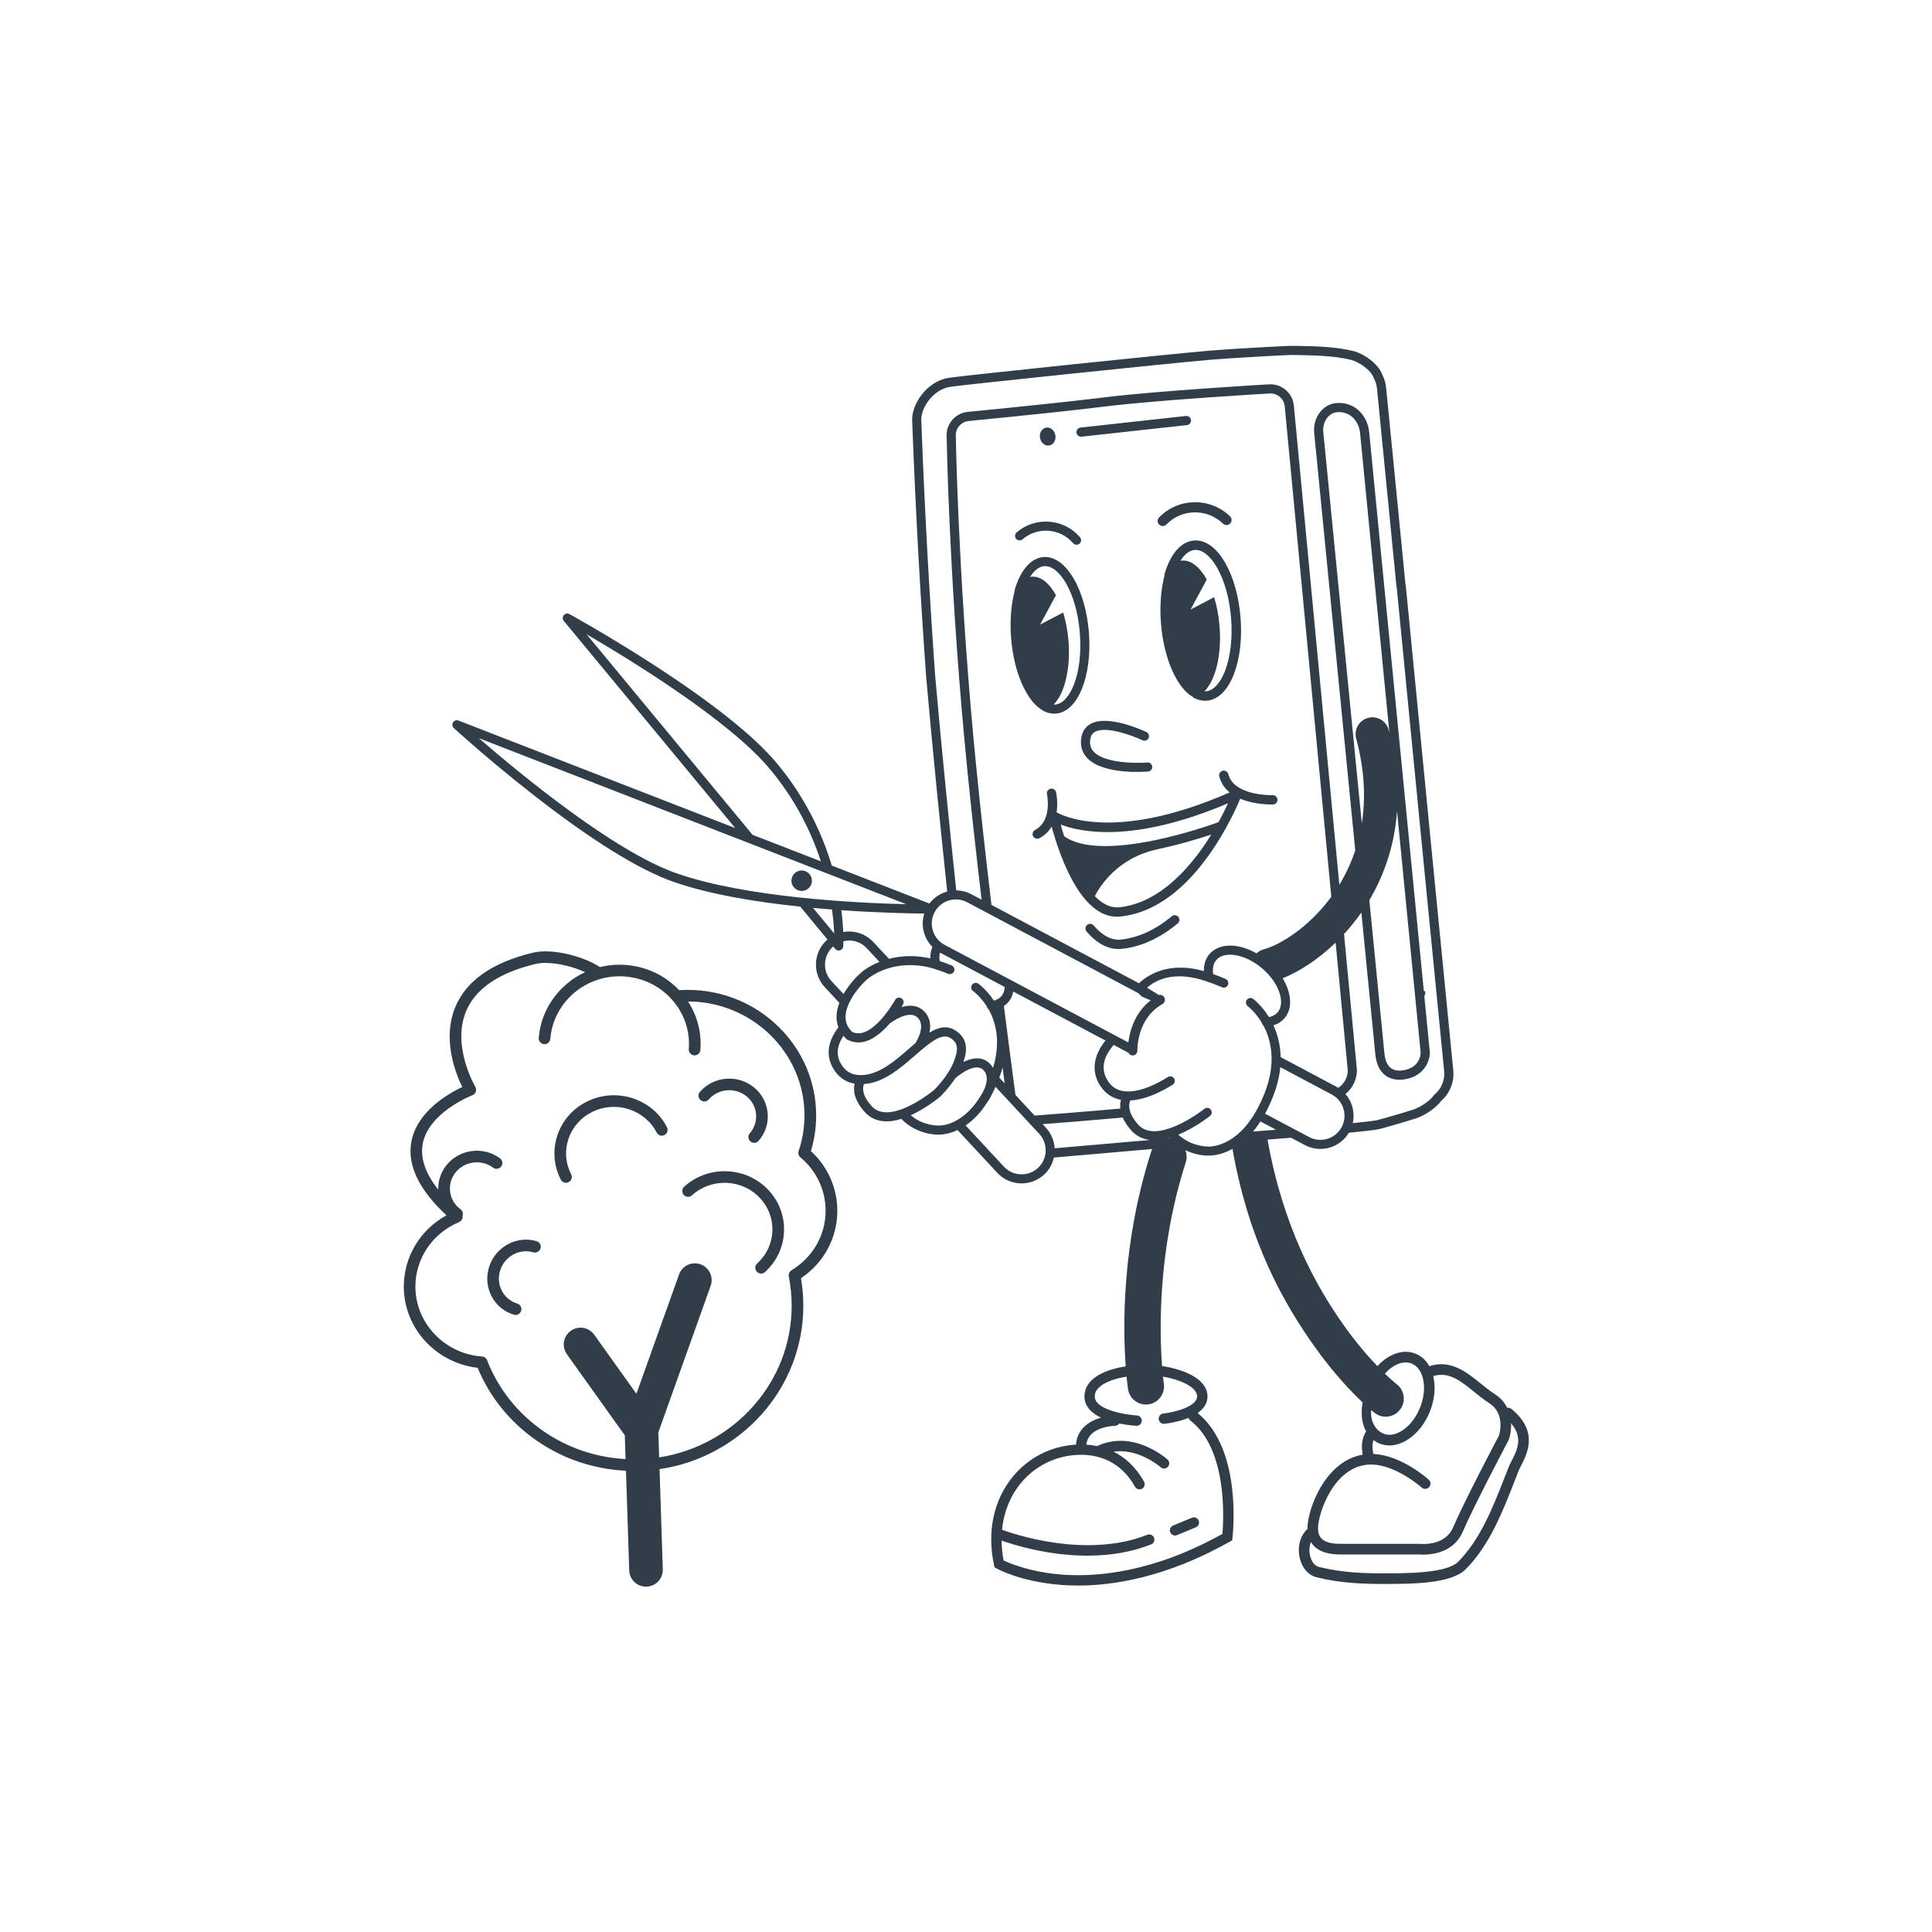 <svg width="200" height="200" viewBox="0 0 200 200" fill="none" xmlns="http://www.w3.org/2000/svg">
<g clip-path="url(#clip0_2450_41892)">
<path d="M111.962 45.204L122.872 44.005C122.882 44.004 122.893 44.002 122.904 44C123.146 43.956 123.318 43.731 123.29 43.482C123.261 43.222 123.027 43.035 122.768 43.062L111.858 44.261C111.595 44.293 111.41 44.523 111.438 44.783C111.467 45.043 111.701 45.23 111.961 45.203L111.962 45.204Z" fill="#313D49"/>
<path d="M108.623 46.116C109.062 46.037 109.343 45.559 109.251 45.048C109.16 44.538 108.729 44.188 108.291 44.266C107.852 44.344 107.571 44.823 107.663 45.334C107.754 45.844 108.184 46.194 108.623 46.116Z" fill="#313D49"/>
<path d="M131.781 83.279C131.804 83.279 131.828 83.276 131.849 83.272C132.082 83.23 132.253 83.023 132.244 82.779C132.234 82.513 132.011 82.306 131.745 82.315C131.722 82.315 129.427 82.385 128.055 81.401C127.588 81.069 127.283 80.643 127.151 80.135C127.084 79.877 126.821 79.724 126.564 79.79C126.306 79.858 126.152 80.121 126.219 80.378C126.39 81.034 126.753 81.59 127.296 82.031C115.235 87.315 109.799 84.338 109.38 84.089C109.544 83.022 109.341 82.084 109.324 82.011C109.265 81.751 108.999 81.586 108.748 81.648C108.489 81.707 108.326 81.965 108.384 82.225C108.39 82.251 108.967 84.942 107.147 85.919C106.912 86.046 106.824 86.338 106.95 86.571C107.051 86.76 107.26 86.853 107.461 86.818C107.509 86.81 107.558 86.793 107.604 86.769C108.184 86.458 108.587 86.036 108.865 85.574C108.973 85.969 109.114 86.457 109.292 87.007C109.895 88.888 110.923 91.485 112.398 93.174C113.516 94.444 114.728 95.017 116.001 94.879C116.218 94.855 116.433 94.824 116.644 94.785C121.415 93.923 124.835 89.436 126.895 85.737C127.678 84.334 128.177 83.19 128.387 82.68C129.925 83.338 131.693 83.282 131.783 83.279H131.781ZM115.895 93.921C115.026 94.015 114.165 93.626 113.333 92.766C113.805 91.841 115.647 88.796 119.802 87.928L119.799 87.915C122.058 87.446 124.134 86.81 125.393 86.39C123.54 89.396 120.268 93.442 115.896 93.921H115.895ZM126.137 85.112C125.451 85.361 122.703 86.326 119.603 86.969C115.071 87.912 111.814 87.77 110.162 86.566C110.017 86.11 109.897 85.697 109.804 85.355C111.892 86.164 117.353 87.308 127.125 83.156C126.884 83.678 126.553 84.355 126.137 85.112Z" fill="#313D49"/>
<path d="M121.298 94.853C119.615 96.257 117.849 97.068 116.054 97.263C115.083 97.365 114.127 96.875 113.216 95.803C113.043 95.601 112.739 95.576 112.537 95.749C112.334 95.921 112.309 96.225 112.482 96.428C113.613 97.757 114.85 98.36 116.159 98.221C116.371 98.198 116.581 98.168 116.793 98.129C118.559 97.81 120.28 96.959 121.917 95.594C122.122 95.424 122.149 95.119 121.978 94.915C121.808 94.71 121.504 94.684 121.299 94.854L121.298 94.853Z" fill="#313D49"/>
<path d="M123.923 55.949C123.815 55.942 123.706 55.943 123.598 55.951C122.572 56.035 121.657 56.824 121.02 58.171C120.837 58.553 120.67 59.005 120.526 59.51L120.565 59.522C120.188 60.939 120.035 62.68 120.184 64.543C120.474 68.207 121.848 71.224 123.491 72.159H123.496C123.496 72.159 123.504 72.159 123.507 72.158L123.491 72.186C123.655 72.281 123.831 72.361 124.011 72.421C124.312 72.52 124.62 72.557 124.928 72.534C126.108 72.439 127.112 71.441 127.757 69.724C128.357 68.126 128.592 66.06 128.418 63.907C128.246 61.754 127.686 59.754 126.839 58.274C126.012 56.829 124.987 56.017 123.923 55.951V55.949ZM126.841 69.379C126.344 70.703 125.618 71.497 124.85 71.559C124.795 71.564 124.739 71.564 124.685 71.56C125.824 70.421 126.486 67.806 126.248 64.83C126.164 63.742 125.963 62.725 125.687 61.821L123.249 63.1L124.924 59.995C124.21 58.715 123.303 57.954 122.366 58.032C122.309 58.036 122.253 58.045 122.196 58.056C122.628 57.367 123.142 56.972 123.677 56.928C124.444 56.869 125.289 57.535 125.989 58.76C126.766 60.117 127.282 61.973 127.442 63.987C127.604 66 127.39 67.916 126.841 69.382V69.379Z" fill="#313D49"/>
<path d="M119.999 54.307C120.207 54.509 120.541 54.504 120.743 54.296C122.332 52.657 124.96 52.616 126.601 54.204C126.725 54.325 126.894 54.372 127.051 54.346C127.159 54.329 127.262 54.277 127.344 54.194C127.546 53.984 127.541 53.652 127.333 53.45C125.276 51.458 121.981 51.51 119.988 53.564C119.786 53.772 119.791 54.106 120 54.307H119.999Z" fill="#313D49"/>
<path d="M107.909 73.516H107.914C107.914 73.516 107.923 73.515 107.928 73.514L107.914 73.537C108.068 73.626 108.236 73.702 108.418 73.763C108.716 73.859 109.015 73.894 109.31 73.872C111.585 73.689 113.082 69.99 112.721 65.448C112.372 61.109 110.473 57.799 108.323 57.664C108.22 57.657 108.117 57.658 108.013 57.667C107.017 57.746 106.123 58.518 105.497 59.839C105.31 60.238 105.147 60.678 105.014 61.148L105.046 61.158C104.673 62.544 104.525 64.242 104.671 66.067C104.955 69.651 106.299 72.599 107.906 73.515L107.909 73.516ZM106.81 59.697C106.751 59.701 106.693 59.709 106.635 59.721C107.061 59.04 107.567 58.65 108.092 58.608C109.595 58.482 111.44 61.238 111.784 65.525C112.124 69.807 110.742 72.814 109.238 72.934C109.183 72.939 109.127 72.939 109.071 72.935C110.191 71.824 110.84 69.261 110.609 66.346C110.525 65.283 110.328 64.286 110.058 63.405L107.673 64.657L109.312 61.614C108.617 60.363 107.725 59.623 106.81 59.698V59.697Z" fill="#313D49"/>
<path d="M105.852 55.831C106.605 55.186 107.564 54.871 108.553 54.947C109.542 55.022 110.441 55.477 111.086 56.228C111.197 56.358 111.363 56.412 111.519 56.387C111.602 56.373 111.681 56.339 111.75 56.28C111.947 56.111 111.97 55.813 111.801 55.616C110.993 54.672 109.865 54.101 108.625 54.007C107.387 53.913 106.183 54.306 105.24 55.115C105.043 55.285 105.021 55.582 105.189 55.779C105.359 55.976 105.655 55.999 105.853 55.831H105.852Z" fill="#313D49"/>
<path d="M113.324 75.776C114.47 75.1 117.281 76.164 118.269 76.632C118.503 76.744 118.785 76.644 118.896 76.409C119.007 76.174 118.908 75.893 118.673 75.781C118.263 75.587 114.622 73.915 112.844 74.965C112.445 75.201 111.958 75.687 111.902 76.656C111.859 77.403 112.103 78.043 112.629 78.555C114.353 80.233 118.663 79.885 118.845 79.869C118.876 79.867 118.905 79.861 118.934 79.853C119.147 79.793 119.294 79.588 119.274 79.36C119.252 79.102 119.024 78.909 118.765 78.931C117.639 79.026 114.459 79.024 113.285 77.88C112.96 77.562 112.815 77.18 112.843 76.71C112.878 76.108 113.135 75.888 113.325 75.775L113.324 75.776Z" fill="#313D49"/>
<path d="M156.472 145.858C156.344 145.753 156.184 145.717 156.033 145.742C155.772 145.212 155.361 144.715 154.744 144.322C154.243 144.002 153.746 143.599 153.265 143.21C151.814 142.033 150.18 140.71 147.968 141.424C147.627 140.819 147.139 140.374 146.534 140.132C145.603 139.76 144.537 139.926 143.535 140.597C143.196 140.825 142.879 141.105 142.588 141.424C141.588 140.385 140.306 138.908 138.955 136.978C136.266 133.141 132.815 127.033 131.215 117.971C132.009 117.908 132.828 117.843 133.649 117.777L135.077 118.535C135.588 118.806 136.139 118.935 136.681 118.935C137.858 118.935 138.999 118.327 139.634 117.258C141.044 117.123 142.128 117.004 142.61 116.917C142.716 116.898 142.801 116.88 142.863 116.863C144.41 116.448 146.021 115.954 146.512 115.798C147.211 115.578 148.467 114.921 149.17 113.987C150.087 113.191 150.561 112.008 150.442 110.797L148.179 87.792L145.52 60.562C145.514 60.56 145.507 60.557 145.501 60.554L143.491 40.13C143.445 39.662 143.314 39.214 143.102 38.797C142.664 37.599 141.109 36.6 140.168 36.358C138.326 35.884 136.216 35.845 134.355 35.81L133.859 35.8C133.225 35.787 127.237 36.127 125.316 36.291C120.585 36.694 99.222 38.938 98.301 39.102C98.234 39.111 98.169 39.12 98.104 39.132C95.954 39.518 94.362 41.813 94.426 43.53C94.81 53.633 95.329 62.527 95.88 70.123C96.537 77.604 97.401 86.091 98.055 92.294C98.019 92.304 97.983 92.314 97.947 92.324C97.247 92.539 96.649 92.961 96.216 93.533L86.105 89.605C85.182 86.526 83.487 82.673 80.378 78.964C78.042 76.177 73.722 72.738 67.54 68.741C62.95 65.774 58.989 63.591 58.949 63.569C58.752 63.461 58.506 63.508 58.362 63.681C58.218 63.854 58.218 64.105 58.362 64.277L76.112 85.723L47.467 74.593C47.257 74.511 47.019 74.591 46.9 74.782C46.781 74.973 46.815 75.222 46.981 75.374C47.017 75.406 50.547 78.633 55.084 82.184C61.195 86.967 66.127 90.033 69.742 91.295C73.474 92.597 78.315 93.382 82.846 93.856L85.66 97.258C85.627 97.287 85.594 97.315 85.562 97.345C84.89 97.969 84.502 98.817 84.469 99.733C84.435 100.649 84.76 101.523 85.385 102.195L86.889 103.814C86.539 104.737 86.505 105.595 86.791 106.349C85.691 107.783 85.486 109.225 86.201 110.518C86.716 111.455 87.494 112.021 88.469 112.183C88.317 112.832 88.379 113.881 89.566 115.164C90.003 115.632 90.703 116.084 91.784 116.084C92.225 116.084 92.729 116.008 93.304 115.827C94.888 117.446 96.855 117.459 97.115 117.454C97.136 117.454 97.166 117.456 97.204 117.456C97.484 117.456 98.216 117.409 99.126 116.984L103.24 121.411C103.914 122.137 104.834 122.505 105.755 122.505C106.592 122.505 107.431 122.202 108.091 121.589C108.617 121.1 108.955 120.482 109.101 119.829C111.272 119.643 114.536 119.36 119.279 118.945C119.242 119.022 119.208 119.102 119.181 119.186C116.113 128.729 116.237 137.41 116.534 141.445C114.898 141.696 113.603 142.234 112.903 142.988C112.438 143.488 112.221 144.091 112.271 144.731C112.347 145.688 113.077 146.329 113.976 146.756C113.355 146.932 112.653 147.246 112.133 147.806C111.689 148.285 111.44 148.87 111.383 149.547C108.808 149.693 106.434 150.901 104.807 152.913C102.844 155.34 102.166 158.57 102.9 162.007L102.95 162.243L103.16 162.362C103.26 162.419 105.655 163.748 109.852 164.069C110.428 164.113 111.024 164.136 111.62 164.136C115.116 164.136 120.678 163.346 127.316 159.588L127.551 159.455L127.584 159.187C127.595 159.093 127.859 156.852 127.555 154.14C127.15 150.545 125.913 147.833 123.978 146.281C124.86 145.667 125.037 144.961 124.993 144.411C124.849 142.601 122.295 141.717 120.297 141.411C120.025 137.821 119.83 129.408 122.748 120.332C122.886 119.901 122.86 119.456 122.705 119.066C123.806 119.594 124.773 119.623 124.951 119.624C124.984 119.626 125.042 119.629 125.122 119.629C125.521 119.629 126.464 119.552 127.586 118.933C129.315 128.771 133.046 135.101 135.997 139.278C138.01 142.126 139.878 144.071 141.055 145.175C140.833 146.476 141.025 147.466 141.422 148.177C140.888 148.984 140.944 149.949 141.071 150.586C137.15 151.245 135.362 156.245 135.347 158.188C135.347 158.218 135.349 158.246 135.35 158.276C134.583 158.973 134.273 160.171 134.561 161.333C134.81 162.342 135.451 163.068 136.276 163.274C138.72 163.885 141.044 163.969 143.194 163.969C146.154 163.969 150.207 163.969 151.725 162.451C154.186 159.99 155.56 156.471 156.772 153.366C156.942 152.933 157.108 152.507 157.256 152.131L157.411 151.828C158.115 150.468 159.294 148.19 156.476 145.859L156.472 145.858ZM129.711 117.137C129.97 116.828 130.228 116.482 130.48 116.092L132.095 116.949C131.274 117.015 130.47 117.078 129.711 117.137ZM135.517 117.707L130.96 115.287C131.256 114.744 131.541 114.133 131.808 113.447C132.226 112.369 132.45 111.377 132.535 110.471L137.858 113.299C138.447 113.611 138.879 114.135 139.074 114.772C139.269 115.409 139.205 116.085 138.891 116.674C138.246 117.889 136.733 118.353 135.517 117.707ZM133.357 102.518C133.224 102.098 133.027 101.68 132.777 101.274C134.446 100.609 136.418 99.359 138.265 97.579L139.51 110.701C139.579 111.444 139.112 112.297 138.527 112.607C138.452 112.56 138.374 112.514 138.295 112.472L132.572 109.433C132.546 108.108 132.225 107.006 131.825 106.139C132.287 105.998 132.678 105.749 132.975 105.399C133.585 104.686 133.72 103.662 133.355 102.518H133.357ZM125.199 98.774C124.803 99.235 124.609 99.835 124.623 100.523C121.138 99.546 118.983 100.788 117.9 101.783L102.635 93.675C102.078 88.985 101.525 84.066 101.078 79.565L101.035 79.132C101.009 78.877 100.985 78.624 100.962 78.371L100.965 78.358L100.947 78.181C100.888 77.613 100.835 77.047 100.782 76.487L100.764 76.291L100.762 76.287C99.159 58.849 98.951 45.394 98.95 45.262V45.225L98.945 45.189C98.91 44.794 99.031 44.408 99.288 44.104C99.511 43.837 99.817 43.658 100.151 43.598C100.193 43.59 100.234 43.586 100.277 43.583L100.332 43.58L100.376 43.572L100.629 43.547C106.248 43.002 111.225 42.471 114.646 42.052C120.011 41.397 131.243 40.74 131.345 40.738H131.371L131.403 40.735C132.207 40.669 132.922 41.269 132.996 42.069L137.816 92.833C135.493 95.996 132.533 97.813 130.824 98.272C130.534 98.35 130.28 98.498 130.078 98.693C128.192 97.614 126.207 97.596 125.2 98.775L125.199 98.774ZM95.372 43.493C95.325 42.24 96.565 40.37 98.271 40.063C98.329 40.052 98.388 40.044 98.447 40.037C98.451 40.036 98.457 40.035 98.466 40.033C99.331 39.878 120.756 37.629 125.395 37.234C127.282 37.073 133.258 36.734 133.838 36.746C135.785 36.786 138.036 36.787 139.93 37.274C140.64 37.456 141.958 38.316 142.227 39.172C142.397 39.488 142.509 39.842 142.546 40.221L144.572 60.817C144.578 60.818 144.584 60.82 144.59 60.821L147.183 87.358L149.498 110.887C149.593 111.859 149.177 112.764 148.469 113.334C147.97 114.063 146.882 114.686 146.225 114.893C145.665 115.071 144.09 115.551 142.616 115.945C142.573 115.957 142.515 115.969 142.442 115.982C142.036 116.055 141.171 116.153 140.033 116.265C140.166 115.686 140.147 115.08 139.969 114.496C139.826 114.028 139.589 113.606 139.277 113.248C140.059 112.66 140.544 111.565 140.454 110.611L139.133 96.692C139.76 96.011 140.364 95.267 140.928 94.46L142.378 109.2C142.487 110.178 142.839 110.895 143.423 111.33C143.959 111.731 144.676 111.864 145.493 111.718C145.497 111.718 145.502 111.717 145.506 111.715C147.499 111.357 148.154 109.688 147.985 108.643L147.445 103.109C147.512 102.988 147.544 102.906 147.551 102.719L147.49 102.599L147.392 102.567L145.844 86.735L143.247 60.174L141.735 44.711C141.589 43.222 140.472 41.715 138.63 41.714C137.926 41.697 137.274 41.975 136.792 42.493C136.24 43.087 135.961 43.949 136.043 44.796L138.094 65.649L139.774 82.729L140.296 88.034C139.861 89.343 139.296 90.528 138.648 91.588L133.938 41.982C133.816 40.666 132.638 39.683 131.324 39.79C131.181 39.792 119.889 40.456 114.529 41.11C108.604 41.837 100.326 42.622 100.241 42.632L100.218 42.637C100.137 42.642 100.061 42.651 99.982 42.665C99.427 42.764 98.926 43.056 98.561 43.493C98.141 43.992 97.941 44.624 98 45.273C98.002 45.446 98.221 59.096 99.835 76.571C99.835 76.572 99.837 76.573 99.837 76.575C99.889 77.138 99.944 77.707 100.003 78.279C100.003 78.281 100.002 78.282 100.001 78.284C100.041 78.742 100.089 79.198 100.133 79.659C100.561 83.966 101.084 88.647 101.614 93.134L100.559 92.573C100.066 92.312 99.531 92.177 98.989 92.172C98.339 86.036 97.482 77.638 96.821 70.109C96.272 62.527 95.754 53.629 95.369 43.494L95.372 43.493ZM140.717 82.636L139.037 65.557L136.986 44.704C136.929 44.121 137.116 43.537 137.486 43.138C137.695 42.913 138.059 42.648 138.618 42.661C139.907 42.661 140.688 43.739 140.792 44.803L142.354 60.775L143.829 75.858C143.803 75.754 143.778 75.65 143.75 75.544C143.501 74.617 142.548 74.066 141.621 74.315C140.693 74.564 140.142 75.516 140.391 76.445C141.276 79.748 141.378 82.678 140.975 85.237L140.718 82.635L140.717 82.636ZM144.622 83.975L144.882 86.633L147.045 108.763C147.148 109.408 146.776 110.525 145.337 110.783C145.333 110.783 145.33 110.784 145.327 110.785C144.765 110.886 144.314 110.814 143.988 110.572C143.623 110.299 143.398 109.804 143.32 109.102L141.754 93.181C143.102 90.913 144.34 87.838 144.621 83.975H144.622ZM98.221 93.218C98.859 93.023 99.534 93.087 100.122 93.4L117.835 102.808C117.927 102.903 118.045 103.017 118.199 103.165L119.117 103.552C117.422 104.878 116.943 106.812 116.81 107.916L97.781 97.809C96.566 97.164 96.103 95.65 96.748 94.434C97.061 93.846 97.584 93.414 98.221 93.219V93.218ZM113.699 112.056C114.214 113.052 115.017 113.665 116.043 113.856C115.975 114.1 115.937 114.404 115.973 114.759C112.064 115.109 108.047 115.414 107.104 115.485L105.12 113.35C104.894 111.659 104.453 108.327 103.922 104.142C104.111 104.015 104.279 103.863 104.423 103.685C104.669 103.381 104.822 103.028 104.894 102.645L114.439 107.715C113.484 108.907 112.873 110.46 113.7 112.056H113.699ZM102.414 110.057C101.613 109.307 100.572 109.527 99.726 109.939C100.048 109.049 100.361 107.654 98.964 106.71C98.071 106.107 97.158 106.322 96.219 106.893C96.415 105.973 96.21 105.2 95.617 104.643C94.934 104.003 94.073 104.027 93.311 104.263C93.41 104.099 93.47 103.991 93.485 103.963C93.608 103.735 93.525 103.452 93.297 103.328C93.071 103.204 92.787 103.288 92.662 103.514C92.639 103.557 90.267 107.773 88.226 106.831C88.039 106.652 87.893 106.467 87.781 106.267C86.737 104.382 89.295 101.679 90.044 101.159C92.184 99.67 94.832 99.717 96.597 100.257C97.515 100.54 98.143 100.802 98.149 100.806C98.388 100.905 98.662 100.794 98.763 100.556C98.864 100.318 98.751 100.043 98.513 99.942C98.49 99.932 98.014 99.733 97.274 99.489C97.274 99.487 97.274 99.484 97.274 99.482C97.234 99.233 97.222 98.916 97.306 98.612C97.319 98.618 97.331 98.626 97.343 98.632L104 102.168C103.994 102.524 103.897 102.843 103.694 103.094C103.501 103.333 103.224 103.498 102.883 103.581C102.126 102.433 101.311 101.855 101.274 101.83C101.062 101.682 100.77 101.734 100.622 101.946C100.474 102.158 100.527 102.45 100.738 102.598C100.745 102.604 101.479 103.125 102.154 104.179C102.174 104.3 102.24 104.404 102.333 104.474C103.048 105.742 103.642 107.768 102.8 110.54C102.698 110.364 102.569 110.201 102.413 110.055L102.414 110.057ZM103.511 111.378C103.618 111.079 103.708 110.788 103.787 110.503C103.867 111.12 103.94 111.673 104.003 112.15L103.447 111.551C103.468 111.493 103.49 111.437 103.511 111.378ZM60.722 65.659C65.251 68.302 75.465 74.561 79.66 79.565C82.388 82.818 84.01 86.201 84.974 89.165L77.902 86.418L60.721 65.659H60.722ZM49.569 76.414L93.813 93.603C88.721 93.482 77.255 92.926 70.05 90.411C63.529 88.135 53.713 80.008 49.569 76.414ZM86.128 94.153C86.268 95.154 86.33 95.999 86.355 96.628L84.168 93.987C84.833 94.049 85.488 94.104 86.128 94.153ZM87.095 94.224C91.035 94.5 94.293 94.559 95.68 94.57C95.293 95.794 95.629 97.132 96.522 98.028C96.363 98.379 96.293 98.779 96.309 99.215C94.884 98.88 93.393 98.903 92.022 99.257L90.412 97.523C89.787 96.851 88.94 96.463 88.024 96.43C87.776 96.421 87.53 96.438 87.291 96.481C87.266 95.882 87.211 95.118 87.094 94.224H87.095ZM86.07 101.558C85.616 101.069 85.38 100.433 85.404 99.767C85.429 99.101 85.711 98.484 86.199 98.03C86.218 98.012 86.239 97.997 86.258 97.98L86.464 98.229C86.554 98.338 86.687 98.398 86.824 98.398C86.873 98.398 86.921 98.391 86.968 98.376C87.15 98.317 87.278 98.154 87.292 97.962C87.294 97.935 87.305 97.752 87.308 97.434C87.528 97.38 87.757 97.356 87.989 97.364C88.656 97.389 89.272 97.671 89.726 98.159L91.042 99.576C90.498 99.792 89.98 100.063 89.508 100.392C89.032 100.723 88.071 101.64 87.376 102.81C87.356 102.842 87.34 102.874 87.321 102.905L86.068 101.557L86.07 101.558ZM89.14 111.293C88.179 111.313 87.485 110.911 87.021 110.065C86.539 109.195 86.64 108.241 87.315 107.224C87.414 107.343 87.523 107.458 87.643 107.568L87.69 107.611L87.747 107.64C88.121 107.831 88.494 107.915 88.858 107.915C90.097 107.915 91.242 106.948 92.084 105.971C92.33 105.784 94.093 104.498 94.977 105.327C95.868 106.162 94.93 107.721 94.748 108.002C94.545 108.174 94.34 108.351 94.134 108.53C92.652 109.82 90.972 111.281 89.16 111.293C89.153 111.293 89.147 111.293 89.14 111.293ZM90.252 114.526C89.178 113.365 89.301 112.557 89.433 112.22C91.469 112.088 93.207 110.576 94.748 109.236C96.457 107.751 97.558 106.891 98.438 107.486C99.183 107.989 99.251 108.617 98.707 109.978C98.153 111.369 96.842 112.69 96.709 112.822C96.556 112.948 94.997 114.225 93.324 114.831C91.947 115.338 90.912 115.234 90.252 114.526ZM97.154 116.517L97.127 116.515H97.101C97.086 116.515 95.581 116.557 94.276 115.453C95.913 114.715 97.263 113.58 97.327 113.526L97.349 113.506C97.395 113.461 98.2 112.677 98.888 111.62C99.162 111.384 100.914 109.935 101.772 110.74C102.396 111.326 102.122 112.267 101.839 112.874C99.854 116.623 97.274 116.525 97.153 116.517H97.154ZM107.451 120.901C106.443 121.838 104.861 121.78 103.924 120.772L99.96 116.505C100.71 115.996 101.517 115.214 102.261 114.019C102.268 114.011 102.275 114.005 102.282 113.996C102.293 113.98 102.485 113.703 102.679 113.29C102.808 113.045 102.935 112.783 103.058 112.507L107.581 117.374C108.035 117.862 108.271 118.499 108.247 119.165C108.223 119.831 107.94 120.448 107.452 120.901H107.451ZM107.929 116.374C109.55 116.25 112.944 115.983 116.226 115.688C116.403 116.093 116.68 116.539 117.101 117.017C117.496 117.464 118.115 117.903 119.051 118.011C115.866 118.29 111.994 118.628 109.176 118.87C109.131 118.102 108.83 117.344 108.265 116.738L107.928 116.374H107.929ZM120.997 117.807C121.007 117.817 121.017 117.828 121.027 117.839C120.956 117.845 120.884 117.852 120.812 117.858C120.872 117.843 120.935 117.825 120.997 117.808V117.807ZM122.101 142.956C123.23 143.378 123.877 143.924 123.922 144.495C124.009 145.591 121.604 146.203 120.426 146.328C120.133 146.359 119.92 146.623 119.951 146.916C119.966 147.059 120.037 147.188 120.148 147.278C120.26 147.367 120.398 147.408 120.538 147.392C120.582 147.388 121.636 147.276 122.705 146.902C122.822 146.861 122.932 146.819 123.037 146.776C123.069 146.882 123.132 146.976 123.221 147.044C127.079 150.02 126.675 157.27 126.543 158.791C119.427 162.757 113.613 163.272 109.987 163.005C106.685 162.761 104.523 161.837 103.893 161.535C103.759 160.837 103.691 160.15 103.684 159.48C104.903 159.913 108.476 161.042 112.571 161.042C114.991 161.042 117.208 160.65 119.164 159.878C119.297 159.825 119.401 159.724 119.457 159.593C119.514 159.463 119.516 159.317 119.464 159.184C119.411 159.051 119.311 158.946 119.179 158.889C119.048 158.832 118.903 158.83 118.77 158.882C112.333 161.424 104.649 158.701 103.73 158.357C103.904 156.565 104.547 154.93 105.635 153.585C107.17 151.688 109.456 150.601 111.906 150.601C113.612 150.601 115.966 151.173 117.494 153.905C117.638 154.162 117.965 154.254 118.223 154.111C118.48 153.967 118.572 153.64 118.429 153.382C117.546 151.806 116.427 150.847 115.28 150.281C117.863 149.889 120.12 151.861 120.147 151.885C120.246 151.974 120.374 152.022 120.506 152.022C120.657 152.022 120.802 151.958 120.902 151.846C121.1 151.627 121.083 151.288 120.864 151.091C120.827 151.058 119.943 150.266 118.598 149.704C116.841 148.969 115.107 148.969 113.572 149.698C113.187 149.619 112.811 149.572 112.452 149.549C112.502 149.15 112.652 148.816 112.91 148.536C113.749 147.629 115.406 147.599 115.423 147.599C115.607 147.597 115.768 147.501 115.864 147.359C116.719 147.536 117.442 147.587 117.632 147.598C117.642 147.598 117.652 147.598 117.663 147.598C117.946 147.598 118.18 147.376 118.197 147.094C118.214 146.8 117.988 146.546 117.694 146.53C117.2 146.501 116.103 146.37 115.125 146.055C114.339 145.803 113.392 145.355 113.335 144.644C113.307 144.301 113.422 143.998 113.684 143.715C114.213 143.145 115.271 142.723 116.622 142.51C116.696 143.267 116.764 143.72 116.777 143.807C116.918 144.733 117.716 145.396 118.625 145.396C118.718 145.396 118.814 145.388 118.909 145.374C119.931 145.219 120.633 144.264 120.479 143.243C120.477 143.227 120.439 142.969 120.391 142.507C120.99 142.612 121.585 142.765 122.101 142.958V142.956ZM125.012 118.689L124.985 118.687H124.96C124.94 118.685 123.332 118.687 121.978 117.463C123.729 116.738 125.194 115.573 125.262 115.518C125.464 115.356 125.496 115.062 125.334 114.861C125.172 114.659 124.878 114.627 124.676 114.788C124.659 114.802 122.904 116.197 121.047 116.813C119.577 117.31 118.486 117.169 117.803 116.4C116.677 115.118 116.859 114.256 117.009 113.918C117.929 113.874 119.357 113.545 121.292 112.353C121.323 112.333 121.346 112.319 121.361 112.311C121.576 112.2 121.674 111.941 121.579 111.713C121.48 111.475 121.205 111.363 120.967 111.462C120.924 111.481 120.893 111.5 120.802 111.556C118.887 112.735 117.567 112.988 116.785 112.988C116.772 112.988 116.758 112.988 116.746 112.988C115.724 112.981 114.999 112.537 114.53 111.629C113.858 110.331 114.498 109.082 115.287 108.169L116.814 108.98C116.896 109.145 117.061 109.258 117.251 109.258C117.256 109.258 117.263 109.258 117.268 109.258C117.539 109.248 117.751 109.013 117.741 108.733C117.74 108.7 117.661 105.433 120.335 103.943C120.573 103.81 120.662 103.504 120.533 103.257C120.424 103.048 120.192 102.952 119.98 103.008C119.651 102.802 118.786 102.286 118.741 102.242C120.803 100.481 123.423 101.093 124.879 101.581C125.837 101.903 126.489 102.197 126.496 102.2C126.732 102.307 127.009 102.202 127.115 101.966C127.221 101.73 127.117 101.454 126.881 101.347C126.857 101.337 126.357 101.111 125.579 100.833C125.579 100.826 125.579 100.82 125.579 100.812C125.523 100.4 125.536 99.819 125.908 99.384C126.762 98.384 128.937 98.779 130.657 100.246C131.533 100.993 132.175 101.902 132.462 102.804C132.725 103.629 132.653 104.335 132.262 104.794C132.046 105.047 131.739 105.217 131.367 105.293C130.603 104.062 129.76 103.432 129.724 103.404C129.517 103.25 129.224 103.294 129.07 103.503C128.917 103.71 128.96 104.002 129.167 104.157C129.174 104.162 129.945 104.746 130.621 105.868C130.637 105.992 130.702 106.101 130.796 106.175C131.559 107.611 132.159 109.943 130.931 113.11C128.667 118.935 125.154 118.702 125.008 118.691L125.012 118.689ZM142.312 146.271C142.651 146.531 143.051 146.655 143.446 146.655C144.009 146.655 144.564 146.403 144.933 145.922C145.562 145.104 145.408 143.929 144.591 143.298C144.58 143.29 144.116 142.927 143.364 142.201C143.605 141.931 143.867 141.696 144.148 141.508C144.842 141.043 145.546 140.918 146.129 141.15C146.588 141.333 146.947 141.729 147.168 142.285C147.174 142.304 147.178 142.323 147.187 142.343C147.19 142.349 147.194 142.353 147.197 142.36C147.244 142.49 147.285 142.628 147.318 142.774C147.517 143.663 147.406 144.706 147.005 145.711C146.603 146.716 145.965 147.549 145.209 148.057C144.516 148.522 143.813 148.649 143.229 148.416C142.562 148.15 141.817 147.31 141.949 145.974C142.162 146.154 142.291 146.254 142.315 146.271H142.312ZM141.79 151.611C144.379 151.514 147.142 153.965 147.169 153.989C147.395 154.191 147.742 154.173 147.943 153.948C148.146 153.722 148.127 153.376 147.902 153.173C147.781 153.066 145.065 150.637 142.177 150.518C142.09 150.16 142.006 149.58 142.188 149.076C142.39 149.231 142.603 149.35 142.819 149.437C143.144 149.566 143.485 149.631 143.835 149.631C144.486 149.631 145.165 149.408 145.817 148.97C146.756 148.34 147.539 147.328 148.022 146.12C148.504 144.911 148.634 143.638 148.386 142.535C148.38 142.506 148.372 142.478 148.365 142.45C149.987 141.965 151.195 142.943 152.574 144.061C153.079 144.47 153.6 144.893 154.154 145.245C155.818 146.307 155.264 148.319 155.17 148.616C154.842 149.236 151.578 155.419 150.424 158.114C149.583 160.077 147.123 159.832 147.021 159.821L138.714 159.817C137.805 159.817 137.163 159.634 136.807 159.276C136.557 159.024 136.437 158.67 136.44 158.195C136.452 156.652 138.085 151.74 141.789 151.61L141.79 151.611ZM156.433 151.323L156.252 151.682C156.084 152.101 155.916 152.53 155.747 152.967C154.574 155.972 153.244 159.377 150.946 161.676C149.75 162.872 145.644 162.872 143.191 162.872C141.112 162.872 138.867 162.791 136.539 162.21C136.115 162.104 135.772 161.678 135.623 161.071C135.514 160.633 135.52 160.091 135.708 159.637C135.799 159.787 135.905 159.925 136.029 160.052C136.599 160.625 137.502 160.917 138.716 160.917H146.931C146.998 160.924 147.147 160.934 147.355 160.934C148.317 160.934 150.516 160.689 151.433 158.549C152.606 155.813 156.128 149.157 156.164 149.09L156.197 149.015C156.342 148.603 156.456 147.997 156.427 147.337C157.722 148.837 157.042 150.15 156.434 151.325L156.433 151.323Z" fill="#313D49"/>
<path d="M121.639 158.956C121.71 158.956 121.779 158.942 121.844 158.915L123.798 158.104C124.07 157.992 124.2 157.678 124.086 157.405C124.031 157.273 123.928 157.17 123.795 157.115C123.663 157.061 123.519 157.062 123.387 157.115L121.433 157.926C121.301 157.981 121.198 158.084 121.144 158.216C121.089 158.348 121.089 158.494 121.144 158.626C121.227 158.826 121.42 158.956 121.638 158.956H121.639Z" fill="#313D49"/>
<path d="M83.968 91.577C84.192 91.036 83.935 90.416 83.394 90.192C82.853 89.968 82.233 90.225 82.009 90.765C81.785 91.306 82.042 91.926 82.583 92.15C83.124 92.374 83.743 92.117 83.968 91.577Z" fill="#313D49"/>
<path d="M83.945 119.161C84.306 117.969 84.489 116.73 84.489 115.473C84.489 108.304 78.523 102.472 71.19 102.472C70.889 102.472 70.591 102.481 70.299 102.501C68.858 100.974 66.909 100.05 64.779 99.892C63.873 99.824 62.974 99.898 62.103 100.113C60.434 99.003 57.18 98.137 55.148 98.627C50.974 99.632 48.282 101.511 47.148 104.213C45.743 107.559 47.167 111.131 47.853 112.528C46.447 113.187 43.136 115.056 42.574 118.238C42.153 120.627 43.378 123.171 46.217 125.811C43.507 127.296 41.801 130.102 41.801 133.191C41.801 137.482 45.127 141.102 49.443 141.594C50.711 144.654 52.842 147.271 55.623 149.179C58.338 151.043 61.496 152.094 64.802 152.251L65.136 162.567C65.166 163.508 65.939 164.249 66.873 164.249C66.892 164.249 66.912 164.249 66.93 164.249C67.89 164.218 68.642 163.415 68.612 162.456L68.276 152.084C76.689 150.848 83.159 143.737 83.159 135.176C83.159 134.213 83.077 133.254 82.915 132.317C85.281 130.735 86.679 128.154 86.679 125.334C86.679 122.987 85.688 120.761 83.946 119.164L83.945 119.161ZM81.937 131.509C81.72 131.64 81.607 131.893 81.657 132.142C81.853 133.131 81.953 134.151 81.953 135.173C81.953 143.084 75.999 149.663 68.234 150.87L68.151 148.276L73.569 133.103C73.892 132.199 73.421 131.204 72.517 130.88C71.613 130.557 70.618 131.028 70.294 131.933L65.883 144.284L61.515 138.17C60.957 137.389 59.87 137.207 59.089 137.765C58.308 138.323 58.127 139.41 58.685 140.191L64.68 148.584L64.76 151.042C61.713 150.88 58.805 149.902 56.301 148.185C53.615 146.342 51.582 143.791 50.422 140.807C50.338 140.591 50.136 140.442 49.903 140.424C46.033 140.153 43.001 136.973 43.001 133.188C43.001 130.277 44.775 127.659 47.519 126.515C47.712 126.435 47.849 126.261 47.881 126.054C47.891 125.993 47.89 125.932 47.881 125.872C47.968 125.628 47.893 125.347 47.674 125.185C47.081 124.747 46.699 124.11 46.599 123.392C46.501 122.683 46.69 121.977 47.133 121.405C48.061 120.206 49.815 119.969 51.044 120.877C51.311 121.074 51.687 121.017 51.886 120.75C52.083 120.483 52.026 120.105 51.759 119.908C50.008 118.615 47.507 118.955 46.182 120.667C45.622 121.39 45.342 122.261 45.372 123.155C44.042 121.481 43.499 119.904 43.755 118.446C44.335 115.147 48.854 113.396 48.899 113.379C49.066 113.316 49.196 113.183 49.254 113.015C49.313 112.846 49.294 112.661 49.203 112.507C49.178 112.465 46.732 108.287 48.257 104.666C49.236 102.342 51.648 100.7 55.426 99.791C55.736 99.716 56.089 99.682 56.468 99.682C57.775 99.682 59.388 100.089 60.576 100.638C57.879 101.88 56.002 104.479 55.769 107.446C55.743 107.777 55.991 108.067 56.323 108.093C56.339 108.094 56.355 108.095 56.37 108.095C56.681 108.095 56.945 107.856 56.969 107.54C57.197 104.639 59.276 102.147 62.143 101.34C62.966 101.107 63.82 101.022 64.684 101.087C66.601 101.229 68.345 102.093 69.595 103.515C70.841 104.932 71.447 106.74 71.302 108.603C71.277 108.935 71.525 109.225 71.856 109.25C71.872 109.251 71.887 109.252 71.903 109.252C72.214 109.252 72.478 109.013 72.503 108.697C72.642 106.904 72.19 105.158 71.22 103.67C77.872 103.689 83.279 108.974 83.279 115.467C83.279 116.727 83.076 117.969 82.675 119.155C82.595 119.391 82.668 119.651 82.859 119.81C84.517 121.192 85.467 123.203 85.467 125.325C85.467 127.858 84.144 130.168 81.93 131.502L81.937 131.509Z" fill="#313D49"/>
<path d="M60.786 114.02C59.303 114.749 58.204 116.003 57.694 117.55C57.192 119.069 57.321 120.691 58.056 122.117C58.164 122.324 58.374 122.443 58.592 122.443C58.685 122.443 58.778 122.422 58.867 122.377C59.162 122.224 59.279 121.862 59.127 121.566C58.541 120.429 58.438 119.138 58.838 117.928C59.247 116.69 60.128 115.686 61.32 115.1C63.762 113.899 66.748 114.859 67.975 117.24C68.127 117.535 68.49 117.652 68.786 117.5C69.081 117.347 69.198 116.985 69.046 116.689C67.519 113.729 63.815 112.532 60.789 114.021L60.786 114.02Z" fill="#313D49"/>
<path d="M70.825 122.847C70.58 123.07 70.56 123.451 70.784 123.697C71.008 123.944 71.388 123.962 71.635 123.738C73.638 121.921 76.781 122.033 78.641 123.988C79.537 124.93 80.005 126.154 79.958 127.436C79.91 128.722 79.353 129.913 78.385 130.79C78.139 131.013 78.12 131.394 78.344 131.641C78.463 131.772 78.626 131.838 78.79 131.838C78.935 131.838 79.079 131.787 79.195 131.682C80.404 130.584 81.102 129.092 81.161 127.48C81.22 125.871 80.636 124.336 79.514 123.158C77.207 120.732 73.31 120.593 70.827 122.846L70.825 122.847Z" fill="#313D49"/>
<path d="M73.366 113.819C74.361 112.673 76.127 112.533 77.302 113.507C77.867 113.976 78.212 114.631 78.27 115.351C78.329 116.066 78.099 116.763 77.621 117.311C77.404 117.562 77.43 117.942 77.68 118.159C77.794 118.258 77.935 118.307 78.075 118.307C78.244 118.307 78.411 118.238 78.53 118.1C79.221 117.306 79.556 116.294 79.47 115.253C79.384 114.207 78.887 113.258 78.07 112.58C76.396 111.193 73.879 111.394 72.457 113.028C72.24 113.279 72.265 113.659 72.516 113.877C72.767 114.095 73.147 114.068 73.365 113.818L73.366 113.819Z" fill="#313D49"/>
<path d="M55.549 128.486C53.482 127.875 51.273 129.08 50.624 131.173C50.304 132.203 50.405 133.285 50.906 134.223C51.395 135.138 52.212 135.804 53.205 136.097C53.262 136.114 53.32 136.122 53.375 136.122C53.635 136.122 53.875 135.952 53.953 135.69C54.047 135.372 53.865 135.037 53.546 134.943C52.865 134.741 52.304 134.284 51.967 133.654C51.618 133.003 51.55 132.249 51.773 131.529C52.228 130.062 53.768 129.214 55.207 129.64C55.525 129.734 55.86 129.552 55.954 129.233C56.049 128.915 55.866 128.58 55.548 128.486H55.549Z" fill="#313D49"/>
</g>
<defs>
<clipPath id="clip0_2450_41892">
<rect width="116.462" height="128.45" fill="white" transform="translate(41.8 35.8)"/>
</clipPath>
</defs>
</svg>
